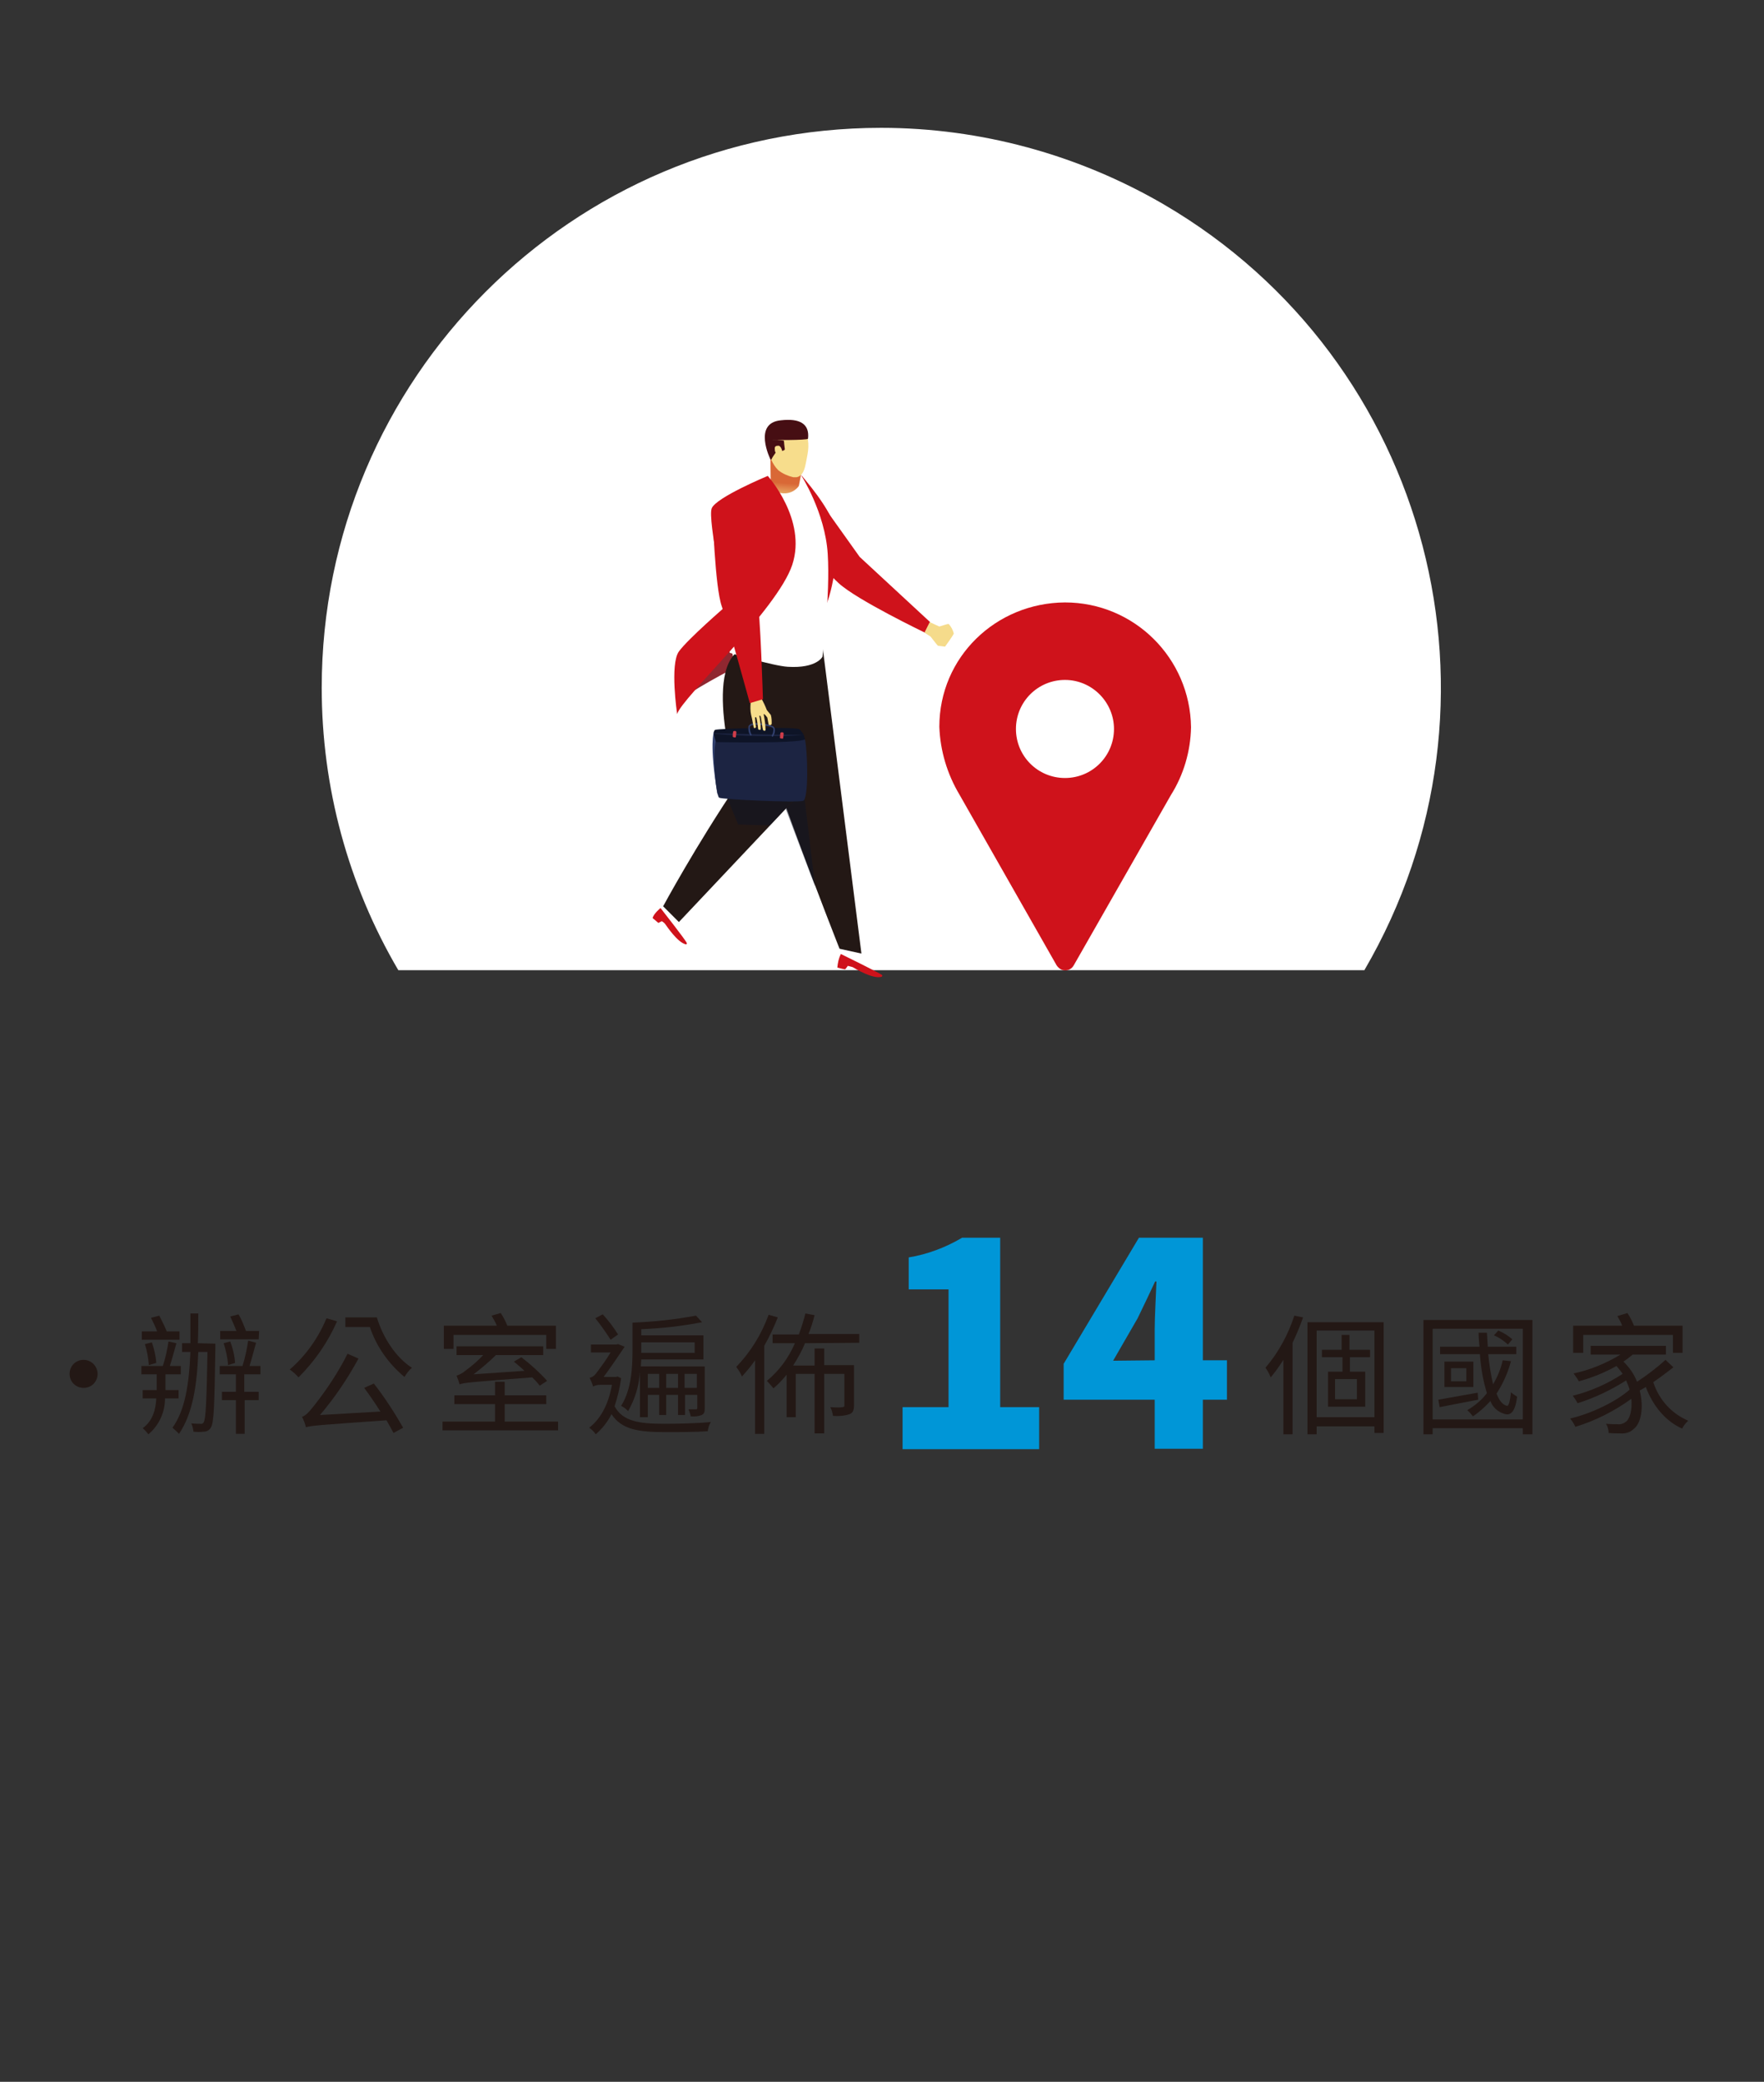 <?xml version="1.0" encoding="utf-8"?>
<!-- Generator: Adobe Illustrator 25.2.3, SVG Export Plug-In . SVG Version: 6.00 Build 0)  -->
<svg version="1.1" id="Layer_1" xmlns="http://www.w3.org/2000/svg" xmlns:xlink="http://www.w3.org/1999/xlink" x="0px" y="0px"
	 viewBox="0 0 403 475.5" style="enable-background:new 0 0 403 475.5;" xml:space="preserve">
<rect x="0" y="0" width="403" height="475.5" fill="#333333" stroke="none"/>
<style type="text/css">
	.st0{fill:#231815;}
	.st1{fill:#0096D7;}
	.st2{fill:#FFFFFF;}
	.st3{fill:#CF121B;}
	.st4{fill:#902730;}
	.st5{opacity:0.5;fill:#0E1427;enable-background:new    ;}
	.st6{fill:url(#SVGID_1_);}
	.st7{fill:#F7DD8C;}
	.st8{fill:#460E13;}
	.st9{fill:#F5DB8B;}
	.st10{fill:#32416F;}
	.st11{fill:#1C2442;}
	.st12{fill:#0E1427;}
	.st13{fill:#CF3D4A;}
	.st14{fill:none;}
</style>
<g id="Layer_2_1_">
	<g id="關於GAM">
		<g>
			<g>
				<g>
					<path class="st0" d="M22.3,313.8c0,1.8-1.4,3.2-3.2,3.2c-1.8,0-3.2-1.4-3.2-3.2c0-1.8,1.4-3.2,3.2-3.2c0,0,0,0,0,0
						C20.9,310.6,22.3,312.1,22.3,313.8C22.3,313.8,22.3,313.8,22.3,313.8z"/>
					<path class="st0" d="M37.7,319.4c0,3.2-1.4,6.2-3.8,8.2c-0.4-0.5-0.8-1-1.3-1.4c2.4-1.7,3-4.5,3.1-6.8h-3.1v-1.9h3.2v-3.6h-3.5
						V312h4.9c0.6-1.8,1-3.7,1.3-5.6l1.8,0.4c-0.5,1.7-1,3.7-1.5,5.2h2.5v1.9h-3.5v3.6h3v1.9L37.7,319.4z M41,306h-8.6v-1.9h3.5
						c-0.4-1.1-0.9-2.1-1.4-3.1l1.9-0.5c0.6,1.2,1.2,2.4,1.7,3.6H41V306z M34,311.8c-0.1-1.6-0.4-3.2-0.9-4.8l1.6-0.4
						c0.5,1.5,0.9,3.1,1,4.7L34,311.8z M49.2,306.9c0,0,0,0.8,0,1c-0.2,12.9-0.3,16.9-1,18.1c-0.3,0.6-0.9,1-1.6,1
						c-0.8,0.1-1.6,0.1-2.4,0c-0.1-0.7-0.2-1.3-0.5-1.9c0.9,0.1,1.7,0.1,2.1,0.1c0.3,0.1,0.7-0.1,0.8-0.5c0.4-0.8,0.6-4.6,0.8-15.9
						h-2.1c-0.3,7.8-1.3,14.1-4.4,18.7c-0.5-0.5-1-1-1.5-1.4c2.9-4,3.8-10,4.1-17.3h-1.9v-2h1.9c0-2.2,0-4.4,0-6.8h1.8
						c0,2.4,0,4.6-0.1,6.8L49.2,306.9z M55.8,313.9v4h3.3v1.9h-3.2v7.7h-2v-7.7h-3.2v-1.9h3.2v-4h-3.7V312h5.2
						c0.6-1.9,1-3.8,1.3-5.8l1.8,0.5c-0.5,1.7-1,3.8-1.5,5.3h2.5v1.9L55.8,313.9z M59.1,305.9h-8.8V304H54c-0.4-1.1-0.9-2.2-1.4-3.3
						l1.9-0.5c0.7,1.2,1.2,2.5,1.7,3.8h3L59.1,305.9z M52.1,311.8c-0.1-1.7-0.5-3.4-1-5l1.5-0.4c0.6,1.6,1,3.2,1.1,4.9L52.1,311.8z"
						/>
					<path class="st0" d="M77,301.8c-2.1,4.8-5.1,9.1-8.8,12.8c-0.6-0.7-1.3-1.3-2-1.8c3.7-3.2,6.5-7.2,8.4-11.7L77,301.8z
						 M85.4,316c2.5,3.2,4.7,6.6,6.7,10.1l-2.2,1.2c-0.4-0.8-1-1.8-1.6-2.9c-15.5,1.1-17.2,1.2-18.4,1.6c-0.2-0.8-0.5-1.6-0.9-2.4
						c0.8-0.2,1.7-1.2,2.8-2.6c2.9-3.7,5.5-7.6,7.6-11.8l2.5,1.1c-2.5,4.6-5.4,8.9-8.8,12.9l13.8-0.8c-1.2-1.9-2.5-3.8-3.7-5.4
						L85.4,316z M86.1,300.9c1.4,4.7,4.4,9.2,8,11.5c-0.7,0.6-1.2,1.3-1.7,2.1c-3.6-3-6.4-6.9-7.9-11.4h-5.6v-2.2H86.1z"/>
					<path class="st0" d="M127.5,324.7v2h-26.4v-2h12v-4h-9.3v-2h9.3v-3.1h2.2v3.1h9.5v2h-9.5v4H127.5z M103.6,308.1h-2.2v-5.3h12.1
						c-0.3-0.8-0.8-1.6-1.2-2.3l2.1-0.6c0.6,0.9,1.1,1.9,1.5,2.9h11.1v5.3h-2.2v-3.2h-21.2V308.1z M123.3,316.5
						c-0.5-0.7-1.1-1.3-1.7-1.9c-14.2,1.1-15.6,1.2-16.6,1.6c-0.2-0.7-0.4-1.3-0.7-2c0.7-0.2,1.4-0.6,2-1.1c1.5-1.1,2.9-2.3,4.1-3.6
						h-6.1v-2h19.8v2h-10.8c-1.6,1.6-3.3,3-5.1,4.4l11.6-0.8c-0.8-0.8-1.7-1.5-2.4-2.1l1.7-1c2.1,1.6,4.1,3.4,5.9,5.4L123.3,316.5z"
						/>
					<path class="st0" d="M141.9,314.8c-0.3,2.2-0.8,4.3-1.5,6.4c1.9,3.5,5.7,4,11.4,4c3.1,0,7.5-0.1,10.6-0.4
						c-0.4,0.6-0.6,1.3-0.7,2.1c-2.8,0.2-6.6,0.2-9.8,0.2c-6.1,0-9.9-0.6-12.2-4.1c-0.9,1.8-2.1,3.3-3.6,4.6
						c-0.4-0.6-0.9-1.1-1.5-1.5c2.5-1.9,4.4-5.2,5.2-9.8h-2.6c-0.6,0-1.2,0.1-1.7,0.4c-0.2-0.7-0.5-1.4-0.8-2c0.5-0.1,1-0.4,1.4-0.9
						c1.2-1.6,2.4-3.2,3.4-4.9h-4.5v-1.8h5.8l0.4-0.1l1.5,0.6c-1.2,1.8-3.3,4.9-4.8,6.9h2.8l0.4-0.1L141.9,314.8z M139.5,306
						c-1.1-1.7-2.2-3.3-3.5-4.9l1.7-0.9c1.3,1.4,2.5,3,3.5,4.6L139.5,306z M146.2,313.3c-0.2,3.2-1.1,6.2-2.7,9
						c-0.5-0.5-1-0.9-1.6-1.2c2.4-3.8,2.6-8.9,2.6-12.7v-6.3c4.9-0.2,9.7-0.7,14.5-1.6l1.4,1.5c-4.6,0.9-9.2,1.4-13.9,1.6v1.4h14.2
						v5.5h-14.2l-0.1,1.6H161v9.5c0,0.9-0.1,1.3-0.7,1.6c-0.8,0.3-1.6,0.4-2.5,0.3c-0.1-0.6-0.3-1.1-0.5-1.6h1.7
						c0.2,0,0.3-0.1,0.3-0.3v-3h-2.8v4.6h-1.6v-4.6h-2.7v4.6h-1.6v-4.6H148v5.1h-1.8L146.2,313.3z M146.5,306.6v2.4h12.2v-2.4
						L146.5,306.6z M148,313.8v3.2h2.6v-3.2L148,313.8z M154.9,317v-3.2h-2.7v3.2L154.9,317z M159.2,313.8h-2.8v3.2h2.8V313.8z"/>
					<path class="st0" d="M177.7,300.9c-0.9,2.2-1.9,4.4-3.1,6.5v20.1h-2.1v-16.8c-0.9,1.3-1.9,2.5-3,3.7c-0.3-0.8-0.8-1.5-1.3-2.2
						c3.3-3.4,5.8-7.5,7.4-11.9L177.7,300.9z M183.9,306.8c-0.7,1.8-1.7,3.5-2.7,5.1h4.9V308h2.2v3.8h6.8v9.2c0,1-0.2,1.7-1,2
						c-1.2,0.4-2.5,0.5-3.8,0.4c-0.1-0.7-0.3-1.4-0.6-2c1.3,0.1,2.4,0.1,2.8,0s0.4-0.1,0.4-0.4v-7.2h-4.6v13.6h-2.2v-13.6h-4.3v9.9
						h-2.1V314c-0.9,1.1-1.9,2.2-3,3.1c-0.5-0.6-1-1.2-1.5-1.7c2.8-2.3,5-5.3,6.4-8.6h-5.1v-2h6c0.6-1.6,1.1-3.2,1.5-4.8l2.1,0.4
						c-0.4,1.5-0.8,2.9-1.4,4.3h11.6v2L183.9,306.8z"/>
				</g>
				<g>
					<path class="st1" d="M206.2,321.4h10.5v-26.9h-9.1v-7.3c4.3-0.7,8.5-2.3,12.2-4.5h8.7v38.7h8.9v9.6h-31.2V321.4z"/>
					<path class="st1" d="M263.8,319.7h-20.8v-8.2l17.2-28.8h14.6v28h5.5v9h-5.5v11.2h-11L263.8,319.7z M263.8,310.7v-7
						c0-3.1,0.3-7.9,0.4-11h-0.3c-1.3,2.8-2.6,5.5-4,8.4l-5.6,9.7L263.8,310.7z"/>
				</g>
				<g>
					<path class="st0" d="M297.7,300.9c-0.7,2-1.5,3.9-2.4,5.8v20.9h-2.1v-17c-0.9,1.4-1.8,2.7-2.9,4c-0.3-0.8-0.7-1.5-1.2-2.2
						c3-3.5,5.2-7.6,6.6-11.9L297.7,300.9z M316.1,302v25.3H314v-1.5h-13.2v1.8h-2.1V302H316.1z M314,323.7v-19.8h-13.2v19.8H314z
						 M308.4,310v3.3h3.5v8h-8.5v-8h3.3V310H302v-1.7h4.5v-3.4h1.8v3.4h4.7v1.7H308.4z M310,315h-5v4.6h5L310,315z"/>
					<path class="st0" d="M350.1,301.5v26.1h-2.2v-1.4h-20.6v1.4h-2.1v-26.1H350.1z M347.9,324.2v-20.7h-20.6v20.7H347.9z
						 M337.7,319.7c-3.1,0.6-6.3,1.2-8.8,1.7l-0.3-1.7c2.3-0.4,5.6-1,9-1.6L337.7,319.7z M345.2,310.9c-0.7,2.6-1.8,5.1-3.3,7.4
						c0.6,1.6,1.4,2.6,2.4,2.8c0.4,0.1,0.7-1.2,0.9-3.1c0.4,0.4,0.9,0.7,1.4,1c-0.4,3.3-1.4,4.5-3,3.9c-1.4-0.4-2.6-1.5-3.1-2.9
						c-1.2,1.3-2.5,2.5-4,3.5c-0.4-0.5-0.8-1-1.3-1.4c1.7-1,3.3-2.3,4.5-3.9c-0.9-2.9-1.4-5.9-1.6-8.9H329v-1.7h9
						c-0.1-1-0.2-2.1-0.2-3.2h1.9c0.1,1.1,0.1,2.1,0.2,3.2h6.5v1.7H340c0.2,2.3,0.6,4.6,1.1,6.9c1-1.7,1.8-3.6,2.2-5.5L345.2,310.9z
						 M336.6,311v5.8H330V311H336.6z M335,312.5h-3.5v3h3.5V312.5z M344.5,307.1c-1-0.9-2-1.6-3.2-2.1l1-1.1c1.2,0.5,2.3,1.2,3.2,2
						L344.5,307.1z"/>
					<path class="st0" d="M382.3,312.3c-1.4,1.1-3,2.3-4.6,3.4c1.3,4,4.2,7.2,8,8.8c-0.6,0.5-1.1,1.2-1.4,1.8
						c-3.8-1.7-6.7-5.2-8.3-9.5c-0.5,0.3-1,0.6-1.4,0.8c1,3.9,0.3,7.6-1.4,8.8c-0.8,0.8-1.9,1.1-3.1,1c-0.7,0-1.6,0-2.6-0.1
						c0-0.7-0.2-1.5-0.6-2.1c1.1,0.1,2.1,0.1,2.7,0.1c0.7,0.1,1.4-0.2,1.9-0.6c0.9-0.7,1.4-2.7,1.2-5.2c-3.9,2.8-8.2,5-12.8,6.4
						c-0.3-0.7-0.7-1.3-1.2-1.9c4.8-1.1,10.6-3.9,13.6-6.6c-0.2-0.7-0.5-1.4-0.8-2.1c-3.5,2.2-7.2,4-11.1,5.2
						c-0.3-0.6-0.7-1.2-1.1-1.7c4-1,7.9-2.7,11.4-5c-0.4-0.6-0.9-1.2-1.4-1.8c-2.7,1.5-5.6,2.7-8.6,3.5c-0.3-0.6-0.8-1.2-1.2-1.8
						c3.8-0.8,7.4-2.3,10.7-4.3h-6.8v-2h17.2v2H373c-0.7,0.6-1.4,1.1-2.1,1.6c1.3,1.3,2.4,2.8,3.1,4.6c2.3-1.5,4.5-3.2,6.5-5
						L382.3,312.3z M361.6,309h-2.2v-6.2h11.2c-0.3-0.8-0.7-1.5-1.1-2.2l2.3-0.7c0.6,0.9,1.1,1.9,1.5,2.9h11.1v6.2h-2.2v-4.1h-20.5
						V309z"/>
				</g>
			</g>
			<g>
				<path class="st2" d="M201.3,29.2c-70.6,0-127.8,57.3-127.8,127.9c0,22.7,6,44.9,17.5,64.5h220.7c35.6-61,15.1-139.3-45.8-174.9
					C246.3,35.3,224,29.2,201.3,29.2z"/>
				<path class="st3" d="M243.3,137.6c15.8,0,28.6,12.7,28.8,28.5c-0.1,5.5-1.7,10.9-4.6,15.5l0,0l-22.2,38.9
					c-0.6,1.1-2,1.5-3.1,0.8c-0.3-0.2-0.6-0.5-0.8-0.8l-22.2-39l0,0c-2.8-4.7-4.4-10-4.6-15.5V166
					C214.6,150.1,227.5,137.7,243.3,137.6L243.3,137.6z M243.3,155.3c-6.2,0-11.2,5-11.2,11.2c0,6.2,5,11.2,11.2,11.2
					c6.2,0,11.2-5,11.2-11.2c0,0,0,0,0,0C254.5,160.4,249.5,155.3,243.3,155.3C243.3,155.3,243.3,155.3,243.3,155.3z"/>
				<g>
					<path class="st4" d="M167.9,152.5c0,0-10.9,5.6-12.9,7.9l11.2-17.4L167.9,152.5z"/>
					<path class="st3" d="M192.1,217.9c-0.5,1-0.7,2-0.8,3.1c0,0,1.4,0.4,1.8,0.4l0.6-0.8c0.4,0.1,0.7,0.2,1.1,0.3
						c0.5,0.3,4.6,2.8,6.6,2.2c0,0,0.3-0.2,0.1-0.4C201.1,222.3,192.1,217.9,192.1,217.9z"/>
					<path class="st0" d="M169.8,152.6c1.5,12.3,22,64.1,22,64.1l5,1.1l-8.8-69.5L169.8,152.6z"/>
					<path class="st3" d="M150.9,207.4c0,0-1.6,1.3-1.8,2.3c0,0,1.1,0.9,1.3,1.1l0.8-0.4c0.3,0.2,0.6,0.4,0.8,0.7
						c0.3,0.4,2.8,4.2,4.7,4.6c0,0,0.3,0,0.2-0.3C156.8,214.9,150.9,207.4,150.9,207.4z"/>
					<polygon class="st5" points="178.8,182.9 183.3,178 186.2,202.4 					"/>
					<path class="st0" d="M170.9,147.8c-11.3,2-2.5,31.4-2.5,31.4c-9.4,13.9-16.9,27.8-16.9,27.8l3.6,3.6l28.5-30.2
						c0.5-9.8-5-30.4-5-30.4L170.9,147.8z"/>
					<path class="st3" d="M183.2,108.7c0,0,9.3,13,13.2,18.5l16.1,14.9l-1.2,2.4c0,0-15.6-7.5-19.7-11.3S177,117.6,177,117.6
						L183.2,108.7z"/>
					<path class="st3" d="M183,108.5c0,0,7.3,8.1,8,13s-0.9,14.9-3,18.2L183,108.5z"/>
					<path class="st2" d="M183,108.5c0,0,5.5,8.5,6.1,18s-1.2,23.5-1.2,23.5s-1.3,2.7-7.9,2.3c-3.4-0.2-13.3-3.2-13.3-3.2l-0.4-6.1
						l3.1-31.3l6.7-3.5L183,108.5z"/>
					<g>
						
							<linearGradient id="SVGID_1_" gradientUnits="userSpaceOnUse" x1="1269.624" y1="260.098" x2="1272.144" y2="263.598" gradientTransform="matrix(0.86 -0.51 -0.51 -0.86 -780.13 985.82)">
							<stop  offset="0" style="stop-color:#F7DD8C"/>
							<stop  offset="0.4" style="stop-color:#E9AD68"/>
							<stop  offset="1" style="stop-color:#D96836"/>
						</linearGradient>
						<path class="st6" d="M179.7,105.7c-0.7,0-2.8-1.3-3.7-1.2l0.1,7.3c4.4,2.4,6.4-0.8,6.4-0.8l0.9-4.6l0.6-2
							c-0.1,0.2-0.3,0.4-0.5,0.6C182.4,105.6,181,105.9,179.7,105.7z"/>
						<path class="st7" d="M184.1,105.8c0.4-2.2,0.9-3.7,0.3-6.3c-0.4-1.8-7.5-1.5-9,0.4c0.3,1,0.5,2,0.6,3.1c0,0.7,0.1,1.3,0.2,2
							c0.4,0.9,0.9,1.7,1.6,2.4c1,0.8,2.2,1.3,3.4,1.6c0.3,0,0.5,0,0.8,0C183,108.8,183.7,108,184.1,105.8z"/>
						<path class="st8" d="M178.4,96c-6.5,0.6-2.4,8.9-2.4,8.9l0.2,0.1c0.2-0.5,1-1.6,1-1.6c-0.2-0.3-0.2-0.7-0.2-1
							c0-0.4,0.2-0.6,0.9-0.6c0.4,0.1,0.7,0.7,0.8,1.2c0.3-0.1,0.6-0.2,0.6-0.4c-0.1-0.7-0.2-1.7-0.2-1.9s-3.1-0.2-3.1-0.2
							s8.4,0.1,8.6-0.3C185,96.8,182.7,95.5,178.4,96z"/>
					</g>
					<path class="st3" d="M175.4,108.7c0,0,9,10,5.6,20.3s-25.3,30.4-26.3,34.1c0,0-1.7-11.4,0.4-14.3s10.8-10.4,10.8-10.4
						s-4.3-19.8-3.3-22.3S175.4,108.7,175.4,108.7z"/>
					<path class="st9" d="M214.6,143.1c0,0,1.9-0.6,2.1-0.6c0.6,0.6,1,1.4,1.2,2.2c-0.1,0.4-2,3-2,3s-1.5-0.2-1.6-0.2
						s-1.7-2.1-1.7-2.1l-1.4-0.9l1.2-2.4L214.6,143.1z"/>
					<path class="st5" d="M180.5,172.1c-0.3-0.2-2.7-0.3-5.7-0.3c-0.1-0.3-0.3-0.4-0.6-0.5c-1.1-0.4-3.9-0.9-4.9-0.4l-0.2,0.1
						c-0.1,0.1-0.2,0.3-0.3,0.4c0,0.1-0.1,0.3-0.1,0.4h-2.2c0.9,4.3,1.8,7.4,1.8,7.4c-0.7,1-1.4,2.1-2.1,3.2
						c1.4,3.5,2.4,5.8,2.4,5.8l-0.1,0.1c2.4,0.1,5.1,0.2,7.4,0.2l6.2-6.6c0.1-2.5-0.1-5.1-0.5-7.6
						C181.6,173.4,181.2,172.7,180.5,172.1z M169.2,171.8c0-0.1,0-0.2,0-0.3c0-0.1,0.1-0.3,0.3-0.3c0.8-0.4,3.5-0.1,4.7,0.4
						c0.1,0,0.2,0.1,0.3,0.2C172.8,171.7,170.9,171.8,169.2,171.8L169.2,171.8z"/>
					<g>
						<path class="st10" d="M163.1,167.1c0,0-1.1,2.9,0.8,14.2c4.9,0.5,3.9-6.8,3.9-6.8L163.1,167.1z"/>
						<path class="st11" d="M183.9,168.9c0,0-15.9,0.9-20.3,0.1c-1,3.4,0,12.8,0.7,13.2s17.9,1.2,19.2,0.7S184.5,171.4,183.9,168.9z
							"/>
						<path class="st12" d="M183.9,168.9c-0.1-0.9-0.6-1.7-1.2-2.3c-0.9-0.7-18.5-0.2-19.3,0.1s0.2,2.8,0.2,2.8
							S181.6,169.9,183.9,168.9z"/>
						<path class="st11" d="M183.6,167.9l-20.5-0.4c0,0,0,0.1,0,0.1C169.9,168.2,176.7,168.3,183.6,167.9L183.6,167.9z"/>
						<path class="st13" d="M178.9,168.7c0,0,0.2-1.1,0.1-1.3s-0.6-0.2-0.7,0c-0.1,0.4-0.1,0.8-0.1,1.2
							C178.4,168.7,178.6,168.7,178.9,168.7z"/>
						<path class="st13" d="M168.1,168.4c0,0,0.2-1.1,0.1-1.3s-0.6-0.2-0.7,0c-0.1,0.4-0.1,0.8-0.1,1.2
							C167.6,168.4,167.9,168.5,168.1,168.4z"/>
						<path class="st10" d="M171.3,165.5c0.1,0,0.1-0.1,0.2-0.1c1-0.5,3.8-0.1,4.9,0.4c0.3,0.1,0.5,0.3,0.6,0.6
							c0.1,0.6,0,1.2-0.4,1.8c-0.1,0.1-0.2,0.1-0.2,0c-0.1,0-0.1-0.1-0.1-0.2c0.3-0.4,0.4-1,0.4-1.5c-0.1-0.2-0.2-0.3-0.4-0.4
							c-1.2-0.4-3.8-0.8-4.7-0.4c-0.1,0.1-0.2,0.2-0.3,0.3c0,0.6,0.1,1.3,0.4,1.8c0,0.1,0,0.2-0.1,0.2c-0.1,0-0.2,0-0.2-0.1
							c-0.4-0.6-0.5-1.3-0.4-2.1C171.1,165.8,171.2,165.6,171.3,165.5z"/>
					</g>
					<path class="st7" d="M171.3,160l0.2,0.4c-0.1,1-0.1,2,0.1,2.9c0.3,1,0.5,2.9,0.7,3s0.5-0.2,0.4-0.4s-0.2-2-0.2-2s0.1-0.2,0.3,0
						c0.2,0.8,0.3,1.7,0.4,2.6c0,0.2,0.5,0.3,0.6,0.1c0-1-0.1-2-0.3-3c-0.1-0.2,0.2-0.2,0.3,0.1s0.4,2.8,0.5,3s0.5,0.4,0.6,0
						c0-1.1-0.2-2.3-0.4-3.4c-0.1-0.3,0.1-0.2,0.2-0.1c0.2,0.2,0.4,0.4,0.6,0.7c0.1,0.5,0.2,1.1,0.3,1.6c0,0.1,0.6,0.3,0.7-0.2
						c0-0.7,0-1.3-0.2-2c-0.3-0.4-0.6-0.7-0.9-1.1c-0.4-1-0.8-1.9-1.4-2.9c-0.4-0.4-0.6-0.6-0.6-0.6L171.3,160z"/>
					<path class="st3" d="M162.8,116.9c0,0,0.5,17.1,2.1,21.6s6.4,22.1,6.4,22.1l3-0.9c0,0-0.6-20.2-1.3-22.7
						c-0.3-4.3,2.6-14.7-0.5-18.9S162.8,116.9,162.8,116.9z"/>
				</g>
			</g>
		</g>
		<rect class="st14" width="403" height="475.5"/>
	</g>
</g>
</svg>

